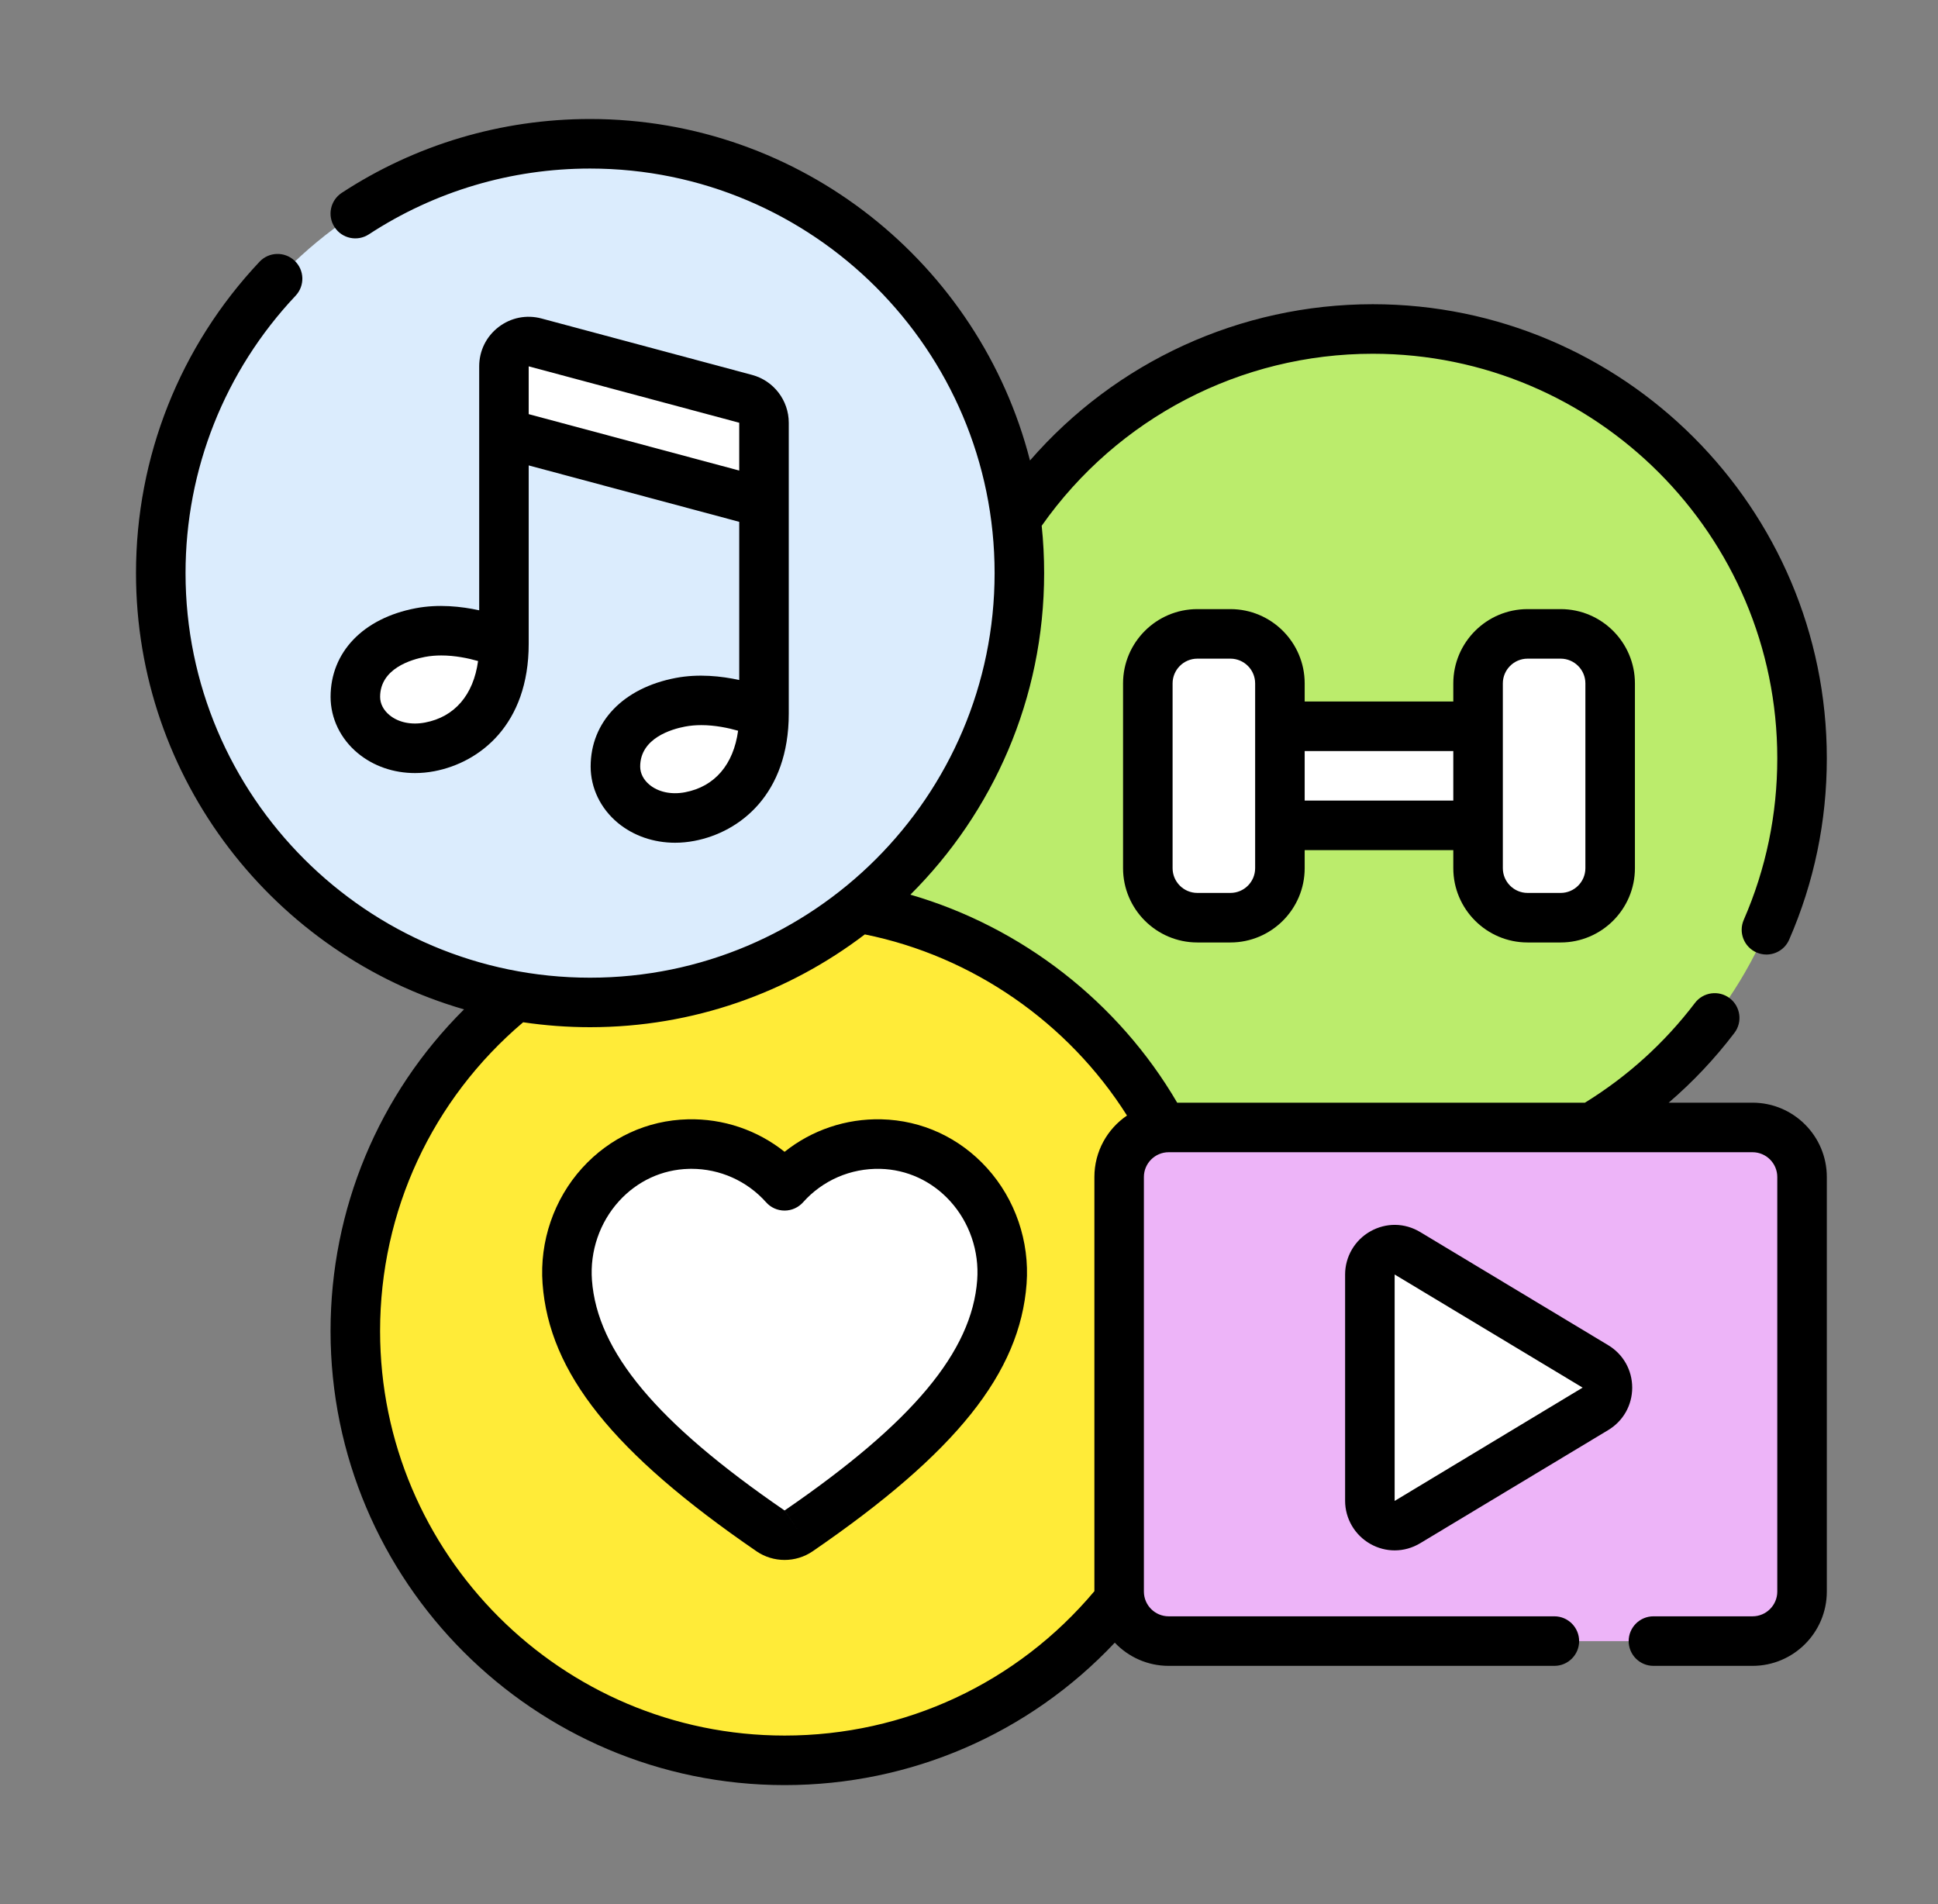 <svg width="57" height="56" viewBox="0 0 57 56" fill="none" xmlns="http://www.w3.org/2000/svg">
<rect x="0" y="0" width="57" height="56" fill="#808080" stroke="none"/>
<path d="M48.174 12.37C46.028 10.682 43.32 9.676 40.378 9.676C36.627 9.676 33.259 11.312 30.946 13.909L27.129 28.706L30.445 30.099C30.445 30.099 34.162 34.053 38.241 34.053C45.215 34.053 51.934 27.139 51.934 20.166C51.934 17.224 49.785 14.031 48.174 12.37Z" fill="#BBEC6C"/>
<path d="M31.924 18.8C31.924 17.066 31.575 15.414 30.943 13.91C28.956 16.141 27.748 19.081 27.748 22.304L23.043 26.993L27.126 28.707C30.049 26.395 31.924 22.816 31.924 18.8Z" fill="#BBEC6C"/>
<path d="M48.171 12.371C49.858 14.518 50.864 17.225 50.864 20.167C50.864 27.141 45.211 32.794 38.238 32.794C35.295 32.794 32.588 31.788 30.441 30.1C32.753 33.042 36.343 34.931 40.374 34.931C47.348 34.931 53.001 29.278 53.001 22.304C53.001 18.273 51.112 14.683 48.171 12.371Z" fill="#BBEC6C"/>
<path d="M39.102 21.363L38.148 23.38L44.388 23.312V21.363H39.102Z" fill="white"/>
<path d="M36.859 24.277H44.39V22.82H39.105V21.363H36.859V24.277Z" fill="white"/>
<path d="M35.704 18.645H35.219C34.414 18.645 33.762 19.297 33.762 20.102V25.049L36.859 26.52L35.704 18.645Z" fill="white"/>
<path d="M36.19 18.645H35.704V24.321C35.704 24.723 35.378 25.049 34.976 25.049H33.762V25.535C33.762 26.34 34.414 26.992 35.219 26.992H36.19C36.995 26.992 37.647 26.34 37.647 25.535V20.102C37.647 19.297 36.995 18.645 36.19 18.645Z" fill="white"/>
<path d="M45.419 18.645H44.934C44.129 18.645 43.477 19.297 43.477 20.102V25.049L46.573 26.52L45.419 18.645Z" fill="white"/>
<path d="M45.905 18.645H45.419V24.321C45.419 24.723 45.093 25.049 44.691 25.049H43.477V25.535C43.477 26.34 44.129 26.992 44.934 26.992H45.905C46.709 26.992 47.362 26.34 47.362 25.535V20.102C47.362 19.297 46.709 18.645 45.905 18.645Z" fill="white"/>
<path d="M30.876 29.216C30.089 28.598 29.227 28.072 28.306 27.652L14.074 30.3C11.835 32.578 10.453 35.703 10.453 39.15C10.453 42.092 11.46 44.799 13.147 46.946C15.291 49.087 18.001 50.566 20.943 50.566C27.917 50.566 34.861 43.986 34.861 37.013C34.861 34.071 32.633 31.198 30.876 29.216Z" fill="#FFEB38"/>
<path d="M30.878 29.215C32.565 31.362 33.571 34.069 33.571 37.011C33.571 43.985 27.918 49.638 20.945 49.638C18.003 49.638 15.295 48.632 13.148 46.944C15.46 49.886 19.05 51.775 23.081 51.775C30.055 51.775 35.708 46.121 35.708 39.148C35.708 35.117 33.819 31.527 30.878 29.215Z" fill="#FFEB38"/>
<path d="M28.306 27.649C26.713 26.924 24.944 26.52 23.08 26.52C19.553 26.52 16.365 27.966 14.074 30.297C15.667 31.022 17.436 31.426 19.3 31.426C22.827 31.426 26.015 29.98 28.306 27.649Z" fill="#FFEB38"/>
<path d="M28.866 36.537C28.939 35.549 27.688 34.618 27.133 33.898C26.753 33.748 26.342 33.66 25.908 33.65C24.783 33.622 23.769 34.102 23.078 34.877C22.388 34.102 21.374 33.622 20.248 33.65C18.125 33.701 16.53 35.585 16.686 37.702C16.842 39.816 18.298 41.811 21.49 44.186C25.718 42.849 28.687 38.961 28.866 36.537Z" fill="white"/>
<path d="M27.135 33.898C27.691 34.619 27.992 35.549 27.919 36.537C27.74 38.962 25.75 41.32 21.492 44.186C21.861 44.461 22.252 44.74 22.668 45.026C22.916 45.196 23.245 45.196 23.494 45.026C27.508 42.27 29.299 40.061 29.473 37.703C29.597 36.018 28.612 34.482 27.135 33.898Z" fill="white"/>
<path d="M28.867 14.818C28.867 11.85 27.063 8.78 25.207 6.967C23.052 5.254 20.324 4.23 17.357 4.23C10.384 4.23 4.73 9.884 4.73 16.857C4.73 19.824 5.754 22.552 7.467 24.707C9.486 26.73 12.35 28.298 15.318 28.298C22.291 28.298 28.867 21.791 28.867 14.818Z" fill="#DBECFD"/>
<path d="M25.209 6.969C26.922 9.124 27.946 11.852 27.946 14.819C27.946 21.792 22.292 27.446 15.319 27.446C12.352 27.446 9.624 26.422 7.469 24.709C9.782 27.619 13.352 29.485 17.358 29.485C24.332 29.485 29.985 23.832 29.985 16.858C29.985 12.852 28.119 9.282 25.209 6.969Z" fill="#DBECFD"/>
<path d="M21.016 11.486L15.741 10.072C15.279 9.948 14.824 10.297 14.824 10.776V11.285L21.795 13.864L21.016 11.486Z" fill="white"/>
<path d="M21.016 11.486V12.501C21.016 12.725 20.804 12.887 20.588 12.83L14.824 11.285V12.74L22.473 14.79V12.435C22.473 12.105 22.252 11.816 21.933 11.731L21.016 11.486Z" fill="white"/>
<path d="M11.91 21.414C13.031 21.233 13.975 20.289 13.367 18.57C13.049 18.539 12.705 18.541 12.365 18.606C11.158 18.835 10.453 19.555 10.453 20.496C10.453 20.66 10.483 20.818 10.539 20.967C10.917 21.417 11.627 21.46 11.91 21.414Z" fill="white"/>
<path d="M13.364 18.57C13.364 20.011 12.454 20.788 11.333 20.969C11.05 21.015 10.78 21.011 10.535 20.967C10.798 21.672 11.638 22.157 12.635 21.968C13.842 21.739 14.82 20.757 14.82 18.938C14.82 18.938 14.175 18.648 13.364 18.57Z" fill="white"/>
<path d="M19.558 23.465C20.68 23.283 21.624 22.34 21.015 20.621C20.697 20.59 20.354 20.592 20.013 20.657C18.806 20.886 18.102 21.606 18.102 22.547C18.102 22.711 18.132 22.869 18.187 23.018C18.566 23.468 19.275 23.511 19.558 23.465Z" fill="white"/>
<path d="M21.016 20.617C21.016 22.058 20.107 22.835 18.985 23.016C18.702 23.062 18.433 23.058 18.188 23.014C18.45 23.719 19.29 24.204 20.287 24.015C21.494 23.786 22.473 22.804 22.473 20.985C22.473 20.985 21.827 20.695 21.016 20.617Z" fill="white"/>
<path d="M52.287 47.564L51.061 33.16H34.375C33.57 33.16 32.918 33.812 32.918 34.617V46.324L52.287 47.564Z" fill="#EDB4F8"/>
<path d="M51.547 33.16H51.061V45.595C51.061 45.998 50.735 46.324 50.333 46.324H32.918V46.809C32.918 47.614 33.57 48.266 34.375 48.266H51.547C52.351 48.266 53.004 47.614 53.004 46.809V34.617C53.004 33.812 52.351 33.16 51.547 33.16Z" fill="#EDB4F8"/>
<path d="M40.293 44.138V37.483C40.293 36.917 40.911 36.567 41.397 36.859L46.926 40.187C47.397 40.47 47.397 41.152 46.926 41.435L41.397 44.762C40.911 45.054 40.293 44.705 40.293 44.138Z" fill="white"/>
<path d="M47.3 39.562L41.771 36.235C41.315 35.96 40.766 35.953 40.303 36.215C39.846 36.473 39.562 36.959 39.562 37.483V44.138C39.562 44.662 39.846 45.148 40.303 45.406C40.528 45.534 40.774 45.597 41.02 45.597C41.279 45.597 41.537 45.527 41.771 45.386L47.3 42.059C47.742 41.793 48.006 41.326 48.006 40.81C48.005 40.294 47.742 39.828 47.3 39.562ZM41.02 44.142C41.02 44.142 41.019 44.14 41.019 44.138L41.019 37.483L46.548 40.81L41.02 44.142Z" fill="black"/>
<path d="M51.545 32.43H49.079C49.79 31.819 50.438 31.134 51.012 30.378C51.256 30.058 51.193 29.601 50.873 29.357C50.553 29.114 50.096 29.176 49.852 29.496C48.958 30.672 47.869 31.657 46.616 32.43H34.623C32.893 29.467 30.047 27.261 26.776 26.312C29.205 23.893 30.71 20.546 30.71 16.855C30.71 16.385 30.686 15.921 30.638 15.463C32.87 12.291 36.489 10.404 40.375 10.404C46.936 10.404 52.273 15.741 52.273 22.302C52.273 23.954 51.941 25.552 51.287 27.053C51.126 27.422 51.294 27.851 51.663 28.012C51.758 28.053 51.857 28.073 51.954 28.073C52.235 28.073 52.503 27.91 52.622 27.636C53.357 25.95 53.73 24.155 53.73 22.302C53.73 14.938 47.739 8.947 40.375 8.947C36.476 8.947 32.816 10.64 30.294 13.543C28.817 7.776 23.576 3.5 17.355 3.5C14.749 3.5 12.223 4.251 10.051 5.672C9.715 5.893 9.62 6.344 9.841 6.681C10.061 7.018 10.512 7.112 10.849 6.892C12.783 5.626 15.033 4.957 17.355 4.957C23.916 4.957 29.253 10.295 29.253 16.855C29.253 23.416 23.916 28.754 17.355 28.754C10.794 28.754 5.457 23.416 5.457 16.855C5.457 13.809 6.607 10.912 8.694 8.697C8.97 8.404 8.957 7.943 8.664 7.667C8.371 7.391 7.91 7.404 7.634 7.697C5.291 10.184 4 13.437 4 16.855C4 22.933 8.082 28.076 13.648 29.686C11.137 32.183 9.722 35.558 9.722 39.145C9.722 46.509 15.713 52.5 23.077 52.5C26.788 52.5 30.269 50.985 32.788 48.311C33.187 48.731 33.75 48.993 34.373 48.993H45.717C46.119 48.993 46.445 48.667 46.445 48.265C46.445 47.863 46.119 47.536 45.717 47.536H34.373C33.971 47.536 33.644 47.21 33.644 46.808V34.616C33.644 34.214 33.971 33.887 34.373 33.887H51.545C51.946 33.887 52.273 34.214 52.273 34.616V46.808C52.273 47.21 51.946 47.536 51.545 47.536H48.631C48.228 47.536 47.902 47.863 47.902 48.265C47.902 48.667 48.228 48.993 48.631 48.993H51.545C52.75 48.993 53.73 48.013 53.73 46.808V34.616C53.73 33.411 52.75 32.43 51.545 32.43ZM23.077 51.043C16.516 51.043 11.179 45.706 11.179 39.145C11.179 35.625 12.709 32.334 15.387 30.065C16.03 30.16 16.687 30.21 17.355 30.21C20.39 30.21 23.191 29.192 25.436 27.481C28.603 28.12 31.418 30.073 33.147 32.808C32.568 33.201 32.188 33.865 32.188 34.616V46.797C29.918 49.499 26.613 51.043 23.077 51.043Z" fill="black"/>
<path d="M19.876 19.938C18.331 20.231 17.372 21.23 17.372 22.544C17.372 23.175 17.663 23.779 18.172 24.201C18.634 24.583 19.227 24.785 19.856 24.785C20.042 24.785 20.231 24.767 20.421 24.731C21.764 24.476 23.199 23.358 23.199 20.985V12.433C23.199 11.775 22.755 11.196 22.119 11.026L15.927 9.367C15.486 9.249 15.026 9.34 14.664 9.618C14.301 9.896 14.094 10.318 14.094 10.774V17.949C13.567 17.834 12.897 17.761 12.227 17.888C10.682 18.181 9.723 19.18 9.723 20.495C9.723 21.126 10.015 21.73 10.524 22.151C10.985 22.533 11.578 22.736 12.207 22.736C12.393 22.736 12.582 22.718 12.772 22.682C14.115 22.427 15.55 21.309 15.55 18.936L15.55 13.688L21.742 15.347V19.999C21.216 19.884 20.546 19.811 19.876 19.938ZM20.15 23.3C19.746 23.377 19.364 23.296 19.102 23.079C18.926 22.933 18.829 22.743 18.829 22.544C18.829 21.71 19.751 21.444 20.148 21.369C20.306 21.339 20.467 21.326 20.626 21.326C21.032 21.326 21.423 21.409 21.709 21.491C21.573 22.485 21.022 23.134 20.15 23.3ZM12.501 21.25C12.097 21.327 11.715 21.247 11.453 21.029C11.277 20.883 11.18 20.694 11.18 20.495C11.18 19.66 12.102 19.395 12.499 19.32C12.657 19.29 12.819 19.277 12.977 19.277C13.384 19.277 13.774 19.359 14.061 19.441C13.925 20.436 13.373 21.085 12.501 21.25ZM15.55 12.18V10.774L21.742 12.433V13.839L15.55 12.18Z" fill="black"/>
<path d="M25.924 32.919C24.881 32.894 23.877 33.236 23.076 33.875C22.275 33.236 21.271 32.893 20.228 32.919C19.036 32.948 17.934 33.457 17.123 34.351C16.291 35.269 15.866 36.51 15.958 37.754C16.151 40.376 18.033 42.729 22.251 45.624C22.498 45.793 22.787 45.878 23.076 45.878C23.365 45.878 23.654 45.793 23.901 45.624C23.901 45.624 23.901 45.624 23.901 45.624C28.119 42.729 30.001 40.376 30.194 37.754C30.286 36.51 29.861 35.269 29.029 34.351C28.218 33.457 27.116 32.948 25.924 32.919ZM28.741 37.647C28.586 39.751 26.839 41.841 23.076 44.423L23.489 45.023L23.075 44.423C19.313 41.841 17.566 39.751 17.41 37.647C17.348 36.798 17.637 35.954 18.203 35.329C18.742 34.734 19.474 34.395 20.264 34.376C20.288 34.375 20.312 34.375 20.336 34.375C21.175 34.375 21.972 34.731 22.532 35.359C22.67 35.515 22.868 35.603 23.076 35.603C23.284 35.603 23.482 35.514 23.62 35.359C24.196 34.713 25.019 34.356 25.888 34.376C26.677 34.395 27.409 34.734 27.949 35.329C28.515 35.954 28.804 36.798 28.741 37.647Z" fill="black"/>
<path d="M44.929 27.718H45.901C47.106 27.718 48.086 26.738 48.086 25.533V20.099C48.086 18.894 47.106 17.914 45.901 17.914H44.929C43.725 17.914 42.744 18.894 42.744 20.099V20.631H38.373V20.099C38.373 18.894 37.393 17.914 36.188 17.914H35.217C34.012 17.914 33.031 18.894 33.031 20.099V25.533C33.031 26.738 34.012 27.718 35.217 27.718H36.188C37.393 27.718 38.373 26.738 38.373 25.533V25.002H42.744V25.533C42.744 26.738 43.725 27.718 44.929 27.718ZM44.201 20.099C44.201 19.698 44.528 19.371 44.929 19.371H45.901C46.303 19.371 46.629 19.698 46.629 20.099V25.533C46.629 25.935 46.303 26.261 45.901 26.261H44.929C44.528 26.261 44.201 25.935 44.201 25.533V20.099ZM36.916 25.533C36.916 25.935 36.59 26.261 36.188 26.261H35.217C34.815 26.261 34.488 25.935 34.488 25.533V20.099C34.488 19.698 34.815 19.371 35.217 19.371H36.188C36.59 19.371 36.916 19.698 36.916 20.099V25.533ZM38.373 23.545V22.088H42.744V23.545H38.373Z" fill="black"/>
</svg>
